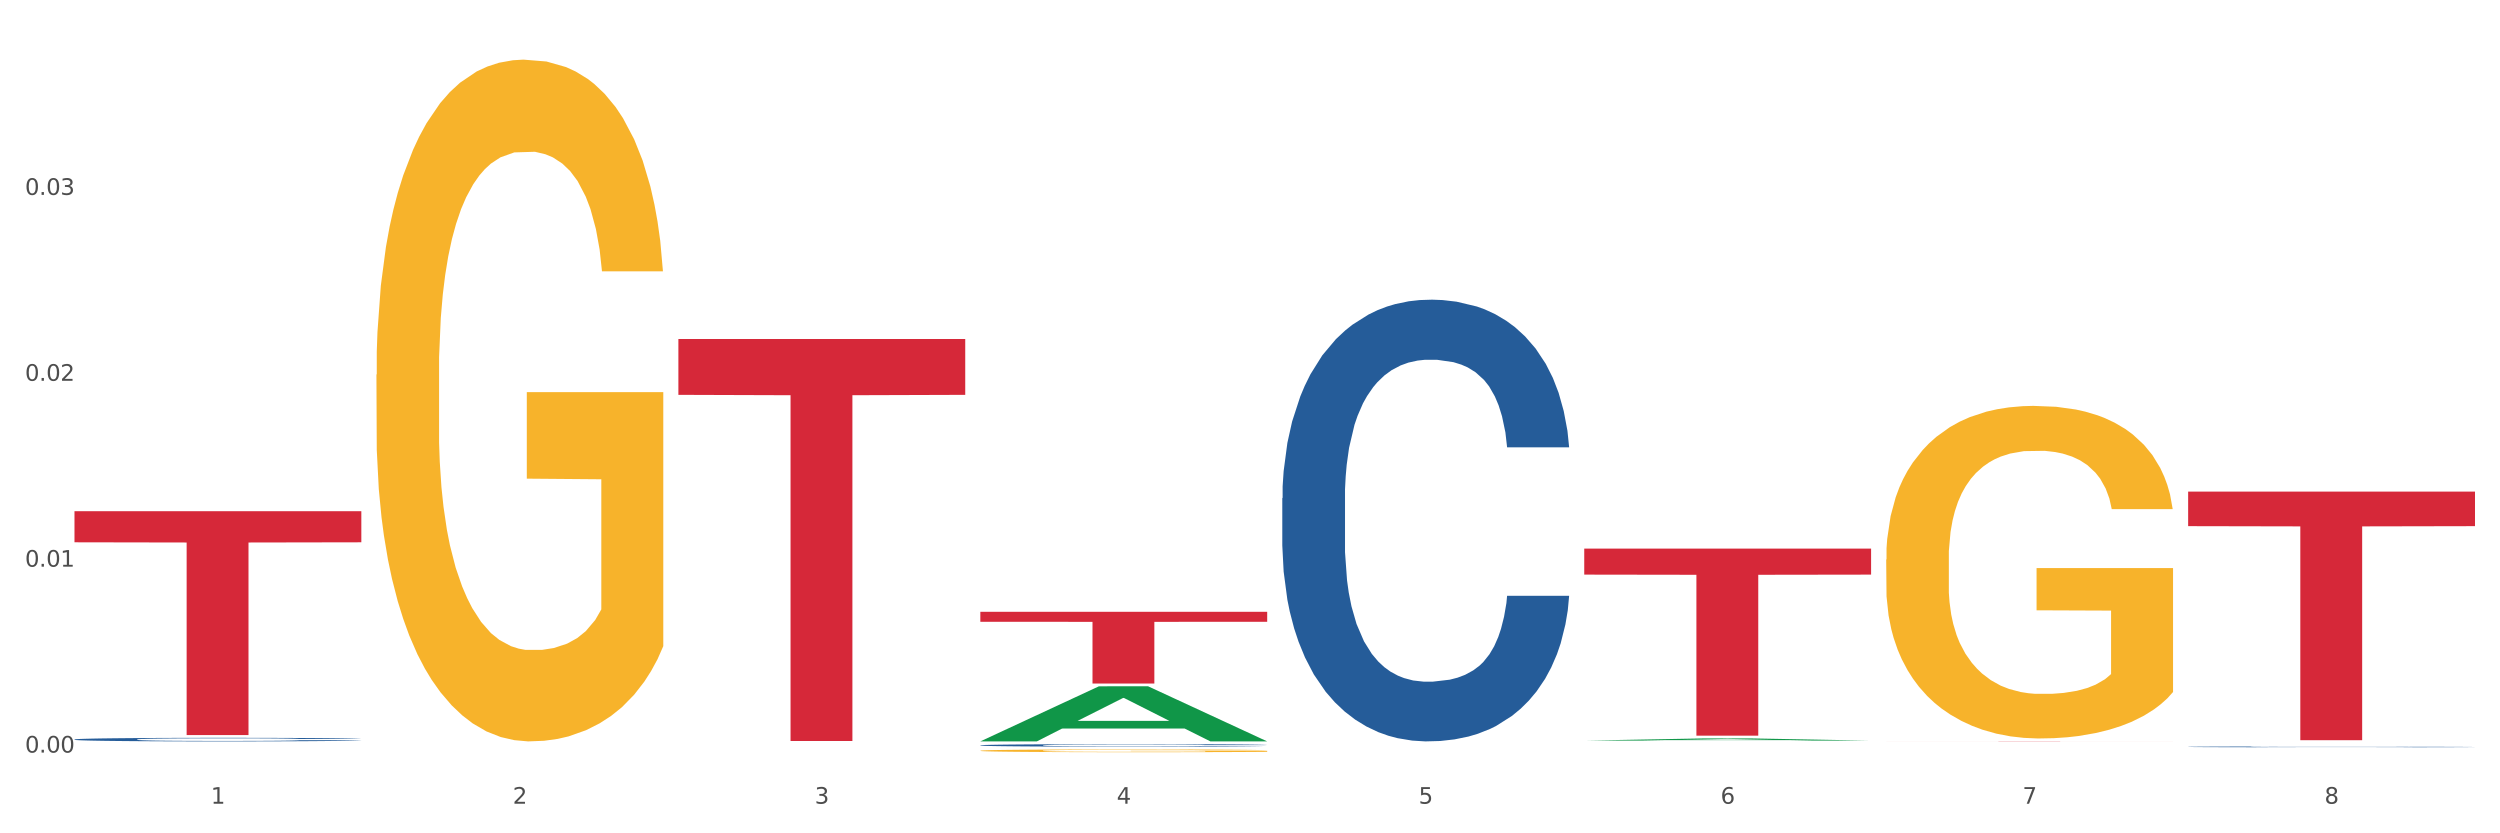 <?xml version="1.0" encoding="utf-8" standalone="no"?>
<!DOCTYPE svg PUBLIC "-//W3C//DTD SVG 1.1//EN"
  "http://www.w3.org/Graphics/SVG/1.1/DTD/svg11.dtd">
<svg xmlns:xlink="http://www.w3.org/1999/xlink" width="1080pt" height="360pt" viewBox="0 0 1080 360" xmlns="http://www.w3.org/2000/svg" version="1.1">
 <rect x="0" y="0" width="1080" height="360" fill="#333333" stroke="none"/>
 <defs>
  <style type="text/css">*{stroke-linejoin: round; stroke-linecap: butt}</style>
 </defs>
 <g id="figure_1">
  <g id="patch_1">
   <path d="M 0 360 
L 1080 360 
L 1080 0 
L 0 0 
z
" style="fill: #ffffff; stroke: #ffffff; stroke-linejoin: miter"/>
  </g>
  <g id="axes_1">
   <g id="matplotlib.axis_1">
    <g id="xtick_1">
     <g id="text_1">
      <!-- 1 -->
      <g style="fill: #4d4d4d" transform="translate(91.082 347.204) scale(0.096 -0.096)">
       <defs>
        <path id="DejaVuSans-31" d="M 794 531 
L 1825 531 
L 1825 4091 
L 703 3866 
L 703 4441 
L 1819 4666 
L 2450 4666 
L 2450 531 
L 3481 531 
L 3481 0 
L 794 0 
L 794 531 
z
" transform="scale(0.016)"/>
       </defs>
       <use xlink:href="#DejaVuSans-31"/>
      </g>
     </g>
    </g>
    <g id="xtick_2">
     <g id="text_2">
      <!-- 2 -->
      <g style="fill: #4d4d4d" transform="translate(221.525 347.204) scale(0.096 -0.096)">
       <defs>
        <path id="DejaVuSans-32" d="M 1228 531 
L 3431 531 
L 3431 0 
L 469 0 
L 469 531 
Q 828 903 1448 1529 
Q 2069 2156 2228 2338 
Q 2531 2678 2651 2914 
Q 2772 3150 2772 3378 
Q 2772 3750 2511 3984 
Q 2250 4219 1831 4219 
Q 1534 4219 1204 4116 
Q 875 4013 500 3803 
L 500 4441 
Q 881 4594 1212 4672 
Q 1544 4750 1819 4750 
Q 2544 4750 2975 4387 
Q 3406 4025 3406 3419 
Q 3406 3131 3298 2873 
Q 3191 2616 2906 2266 
Q 2828 2175 2409 1742 
Q 1991 1309 1228 531 
z
" transform="scale(0.016)"/>
       </defs>
       <use xlink:href="#DejaVuSans-32"/>
      </g>
     </g>
    </g>
    <g id="xtick_3">
     <g id="text_3">
      <!-- 3 -->
      <g style="fill: #4d4d4d" transform="translate(351.968 347.204) scale(0.096 -0.096)">
       <defs>
        <path id="DejaVuSans-33" d="M 2597 2516 
Q 3050 2419 3304 2112 
Q 3559 1806 3559 1356 
Q 3559 666 3084 287 
Q 2609 -91 1734 -91 
Q 1441 -91 1130 -33 
Q 819 25 488 141 
L 488 750 
Q 750 597 1062 519 
Q 1375 441 1716 441 
Q 2309 441 2620 675 
Q 2931 909 2931 1356 
Q 2931 1769 2642 2001 
Q 2353 2234 1838 2234 
L 1294 2234 
L 1294 2753 
L 1863 2753 
Q 2328 2753 2575 2939 
Q 2822 3125 2822 3475 
Q 2822 3834 2567 4026 
Q 2313 4219 1838 4219 
Q 1578 4219 1281 4162 
Q 984 4106 628 3988 
L 628 4550 
Q 988 4650 1302 4700 
Q 1616 4750 1894 4750 
Q 2613 4750 3031 4423 
Q 3450 4097 3450 3541 
Q 3450 3153 3228 2886 
Q 3006 2619 2597 2516 
z
" transform="scale(0.016)"/>
       </defs>
       <use xlink:href="#DejaVuSans-33"/>
      </g>
     </g>
    </g>
    <g id="xtick_4">
     <g id="text_4">
      <!-- 4 -->
      <g style="fill: #4d4d4d" transform="translate(482.412 347.204) scale(0.096 -0.096)">
       <defs>
        <path id="DejaVuSans-34" d="M 2419 4116 
L 825 1625 
L 2419 1625 
L 2419 4116 
z
M 2253 4666 
L 3047 4666 
L 3047 1625 
L 3713 1625 
L 3713 1100 
L 3047 1100 
L 3047 0 
L 2419 0 
L 2419 1100 
L 313 1100 
L 313 1709 
L 2253 4666 
z
" transform="scale(0.016)"/>
       </defs>
       <use xlink:href="#DejaVuSans-34"/>
      </g>
     </g>
    </g>
    <g id="xtick_5">
     <g id="text_5">
      <!-- 5 -->
      <g style="fill: #4d4d4d" transform="translate(612.855 347.204) scale(0.096 -0.096)">
       <defs>
        <path id="DejaVuSans-35" d="M 691 4666 
L 3169 4666 
L 3169 4134 
L 1269 4134 
L 1269 2991 
Q 1406 3038 1543 3061 
Q 1681 3084 1819 3084 
Q 2600 3084 3056 2656 
Q 3513 2228 3513 1497 
Q 3513 744 3044 326 
Q 2575 -91 1722 -91 
Q 1428 -91 1123 -41 
Q 819 9 494 109 
L 494 744 
Q 775 591 1075 516 
Q 1375 441 1709 441 
Q 2250 441 2565 725 
Q 2881 1009 2881 1497 
Q 2881 1984 2565 2268 
Q 2250 2553 1709 2553 
Q 1456 2553 1204 2497 
Q 953 2441 691 2322 
L 691 4666 
z
" transform="scale(0.016)"/>
       </defs>
       <use xlink:href="#DejaVuSans-35"/>
      </g>
     </g>
    </g>
    <g id="xtick_6">
     <g id="text_6">
      <!-- 6 -->
      <g style="fill: #4d4d4d" transform="translate(743.299 347.204) scale(0.096 -0.096)">
       <defs>
        <path id="DejaVuSans-36" d="M 2113 2584 
Q 1688 2584 1439 2293 
Q 1191 2003 1191 1497 
Q 1191 994 1439 701 
Q 1688 409 2113 409 
Q 2538 409 2786 701 
Q 3034 994 3034 1497 
Q 3034 2003 2786 2293 
Q 2538 2584 2113 2584 
z
M 3366 4563 
L 3366 3988 
Q 3128 4100 2886 4159 
Q 2644 4219 2406 4219 
Q 1781 4219 1451 3797 
Q 1122 3375 1075 2522 
Q 1259 2794 1537 2939 
Q 1816 3084 2150 3084 
Q 2853 3084 3261 2657 
Q 3669 2231 3669 1497 
Q 3669 778 3244 343 
Q 2819 -91 2113 -91 
Q 1303 -91 875 529 
Q 447 1150 447 2328 
Q 447 3434 972 4092 
Q 1497 4750 2381 4750 
Q 2619 4750 2861 4703 
Q 3103 4656 3366 4563 
z
" transform="scale(0.016)"/>
       </defs>
       <use xlink:href="#DejaVuSans-36"/>
      </g>
     </g>
    </g>
    <g id="xtick_7">
     <g id="text_7">
      <!-- 7 -->
      <g style="fill: #4d4d4d" transform="translate(873.742 347.204) scale(0.096 -0.096)">
       <defs>
        <path id="DejaVuSans-37" d="M 525 4666 
L 3525 4666 
L 3525 4397 
L 1831 0 
L 1172 0 
L 2766 4134 
L 525 4134 
L 525 4666 
z
" transform="scale(0.016)"/>
       </defs>
       <use xlink:href="#DejaVuSans-37"/>
      </g>
     </g>
    </g>
    <g id="xtick_8">
     <g id="text_8">
      <!-- 8 -->
      <g style="fill: #4d4d4d" transform="translate(1004.185 347.204) scale(0.096 -0.096)">
       <defs>
        <path id="DejaVuSans-38" d="M 2034 2216 
Q 1584 2216 1326 1975 
Q 1069 1734 1069 1313 
Q 1069 891 1326 650 
Q 1584 409 2034 409 
Q 2484 409 2743 651 
Q 3003 894 3003 1313 
Q 3003 1734 2745 1975 
Q 2488 2216 2034 2216 
z
M 1403 2484 
Q 997 2584 770 2862 
Q 544 3141 544 3541 
Q 544 4100 942 4425 
Q 1341 4750 2034 4750 
Q 2731 4750 3128 4425 
Q 3525 4100 3525 3541 
Q 3525 3141 3298 2862 
Q 3072 2584 2669 2484 
Q 3125 2378 3379 2068 
Q 3634 1759 3634 1313 
Q 3634 634 3220 271 
Q 2806 -91 2034 -91 
Q 1263 -91 848 271 
Q 434 634 434 1313 
Q 434 1759 690 2068 
Q 947 2378 1403 2484 
z
M 1172 3481 
Q 1172 3119 1398 2916 
Q 1625 2713 2034 2713 
Q 2441 2713 2670 2916 
Q 2900 3119 2900 3481 
Q 2900 3844 2670 4047 
Q 2441 4250 2034 4250 
Q 1625 4250 1398 4047 
Q 1172 3844 1172 3481 
z
" transform="scale(0.016)"/>
       </defs>
       <use xlink:href="#DejaVuSans-38"/>
      </g>
     </g>
    </g>
    <g id="xtick_9"/>
    <g id="xtick_10"/>
    <g id="xtick_11"/>
    <g id="xtick_12"/>
    <g id="xtick_13"/>
    <g id="xtick_14"/>
    <g id="xtick_15"/>
   </g>
   <g id="matplotlib.axis_2">
    <g id="ytick_1">
     <g id="text_9">
      <!-- 0.00 -->
      <g style="fill: #4d4d4d" transform="translate(10.8 325.115) scale(0.096 -0.096)">
       <defs>
        <path id="DejaVuSans-30" d="M 2034 4250 
Q 1547 4250 1301 3770 
Q 1056 3291 1056 2328 
Q 1056 1369 1301 889 
Q 1547 409 2034 409 
Q 2525 409 2770 889 
Q 3016 1369 3016 2328 
Q 3016 3291 2770 3770 
Q 2525 4250 2034 4250 
z
M 2034 4750 
Q 2819 4750 3233 4129 
Q 3647 3509 3647 2328 
Q 3647 1150 3233 529 
Q 2819 -91 2034 -91 
Q 1250 -91 836 529 
Q 422 1150 422 2328 
Q 422 3509 836 4129 
Q 1250 4750 2034 4750 
z
" transform="scale(0.016)"/>
        <path id="DejaVuSans-2e" d="M 684 794 
L 1344 794 
L 1344 0 
L 684 0 
L 684 794 
z
" transform="scale(0.016)"/>
       </defs>
       <use xlink:href="#DejaVuSans-30"/>
       <use xlink:href="#DejaVuSans-2e" transform="translate(63.623 0)"/>
       <use xlink:href="#DejaVuSans-30" transform="translate(95.41 0)"/>
       <use xlink:href="#DejaVuSans-30" transform="translate(159.033 0)"/>
      </g>
     </g>
    </g>
    <g id="ytick_2">
     <g id="text_10">
      <!-- 0.01 -->
      <g style="fill: #4d4d4d" transform="translate(10.8 244.807) scale(0.096 -0.096)">
       <use xlink:href="#DejaVuSans-30"/>
       <use xlink:href="#DejaVuSans-2e" transform="translate(63.623 0)"/>
       <use xlink:href="#DejaVuSans-30" transform="translate(95.41 0)"/>
       <use xlink:href="#DejaVuSans-31" transform="translate(159.033 0)"/>
      </g>
     </g>
    </g>
    <g id="ytick_3">
     <g id="text_11">
      <!-- 0.02 -->
      <g style="fill: #4d4d4d" transform="translate(10.8 164.498) scale(0.096 -0.096)">
       <use xlink:href="#DejaVuSans-30"/>
       <use xlink:href="#DejaVuSans-2e" transform="translate(63.623 0)"/>
       <use xlink:href="#DejaVuSans-30" transform="translate(95.41 0)"/>
       <use xlink:href="#DejaVuSans-32" transform="translate(159.033 0)"/>
      </g>
     </g>
    </g>
    <g id="ytick_4">
     <g id="text_12">
      <!-- 0.03 -->
      <g style="fill: #4d4d4d" transform="translate(10.8 84.19) scale(0.096 -0.096)">
       <use xlink:href="#DejaVuSans-30"/>
       <use xlink:href="#DejaVuSans-2e" transform="translate(63.623 0)"/>
       <use xlink:href="#DejaVuSans-30" transform="translate(95.41 0)"/>
       <use xlink:href="#DejaVuSans-33" transform="translate(159.033 0)"/>
      </g>
     </g>
    </g>
    <g id="ytick_5"/>
    <g id="ytick_6"/>
    <g id="ytick_7"/>
    <g id="ytick_8"/>
   </g>
   <g id="PolyCollection_1">
    <path d="M 423.505 320.24 
L 423.633 320.218 
L 474.734 296.485 
L 495.942 296.463 
L 547.426 320.285 
L 522.898 320.285 
L 511.783 314.738 
L 459.021 314.738 
L 458.637 314.827 
L 447.906 320.285 
L 423.505 320.285 
L 423.505 320.24 
L 465.664 311.427 
L 505.14 311.405 
L 485.594 301.541 
L 485.338 301.496 
L 485.083 301.563 
L 465.536 311.405 
L 465.664 311.427 
L 423.505 320.24 
z
" clip-path="url(#paed50ce71c)" style="fill: #109648"/>
    <path d="M 684.392 237.004 
L 808.313 237.004 
L 808.313 248.234 
L 759.567 248.31 
L 759.567 317.812 
L 732.845 317.812 
L 732.845 248.31 
L 684.392 248.234 
L 684.392 237.08 
L 684.392 237.004 
z
" clip-path="url(#paed50ce71c)" style="fill: #d62839"/>
    <path d="M 423.505 264.305 
L 547.426 264.305 
L 547.426 268.609 
L 498.68 268.638 
L 498.68 295.28 
L 471.958 295.28 
L 471.958 268.638 
L 423.505 268.609 
L 423.505 264.334 
L 423.505 264.305 
z
" clip-path="url(#paed50ce71c)" style="fill: #d62839"/>
    <path d="M 293.062 146.44 
L 416.983 146.44 
L 416.983 170.574 
L 368.237 170.737 
L 368.237 320.107 
L 341.514 320.107 
L 341.514 170.737 
L 293.062 170.574 
L 293.062 146.603 
L 293.062 146.44 
z
" clip-path="url(#paed50ce71c)" style="fill: #d62839"/>
    <path d="M 32.175 220.829 
L 156.096 220.829 
L 156.096 234.271 
L 107.35 234.362 
L 107.35 317.555 
L 80.628 317.555 
L 80.628 234.362 
L 32.175 234.271 
L 32.175 220.92 
L 32.175 220.829 
z
" clip-path="url(#paed50ce71c)" style="fill: #d62839"/>
    <path d="M 162.618 161.86 
L 162.765 161.591 
L 162.765 151.908 
L 163.057 143.57 
L 164.52 123.397 
L 166.715 106.72 
L 168.324 97.844 
L 169.934 90.582 
L 171.836 83.32 
L 174.177 75.789 
L 178.419 64.761 
L 181.053 59.112 
L 184.272 53.195 
L 190.124 44.588 
L 194.367 39.746 
L 198.756 35.712 
L 205.925 30.87 
L 210.607 28.718 
L 215.581 27.104 
L 221.58 26.028 
L 226.115 25.759 
L 236.064 26.566 
L 244.55 28.987 
L 248.646 30.87 
L 253.913 34.098 
L 256.693 36.249 
L 261.229 40.553 
L 265.91 46.201 
L 269.129 51.043 
L 273.957 60.188 
L 277.615 69.333 
L 280.98 80.63 
L 282.736 88.43 
L 284.052 95.693 
L 285.223 104.031 
L 286.393 117.21 
L 260.058 117.21 
L 259.034 107.796 
L 257.425 98.92 
L 255.084 90.313 
L 253.036 84.934 
L 249.524 78.209 
L 246.305 73.906 
L 242.94 70.678 
L 238.844 67.988 
L 235.625 66.643 
L 231.09 65.568 
L 222.165 65.837 
L 216.166 67.988 
L 212.07 70.678 
L 209.436 73.099 
L 207.095 75.789 
L 204.462 79.554 
L 201.389 85.203 
L 199.195 90.313 
L 197 96.768 
L 195.245 103.224 
L 193.635 110.755 
L 192.319 118.824 
L 191.294 127.162 
L 190.417 137.383 
L 189.685 154.329 
L 189.685 191.178 
L 189.978 199.516 
L 190.709 210.544 
L 191.587 218.882 
L 193.05 228.834 
L 194.367 235.559 
L 196.854 245.242 
L 199.634 253.311 
L 201.828 258.421 
L 204.023 262.725 
L 207.827 268.642 
L 212.07 273.484 
L 215.727 276.443 
L 220.702 279.132 
L 224.067 280.208 
L 226.993 280.746 
L 234.162 280.746 
L 239.283 279.939 
L 244.989 278.056 
L 249.378 275.636 
L 253.036 272.677 
L 257.132 267.835 
L 259.766 263.263 
L 259.766 207.047 
L 227.578 206.778 
L 227.578 169.391 
L 286.54 169.391 
L 286.54 279.132 
L 284.052 284.781 
L 281.273 289.891 
L 278.346 294.464 
L 273.957 300.112 
L 268.69 305.492 
L 264.008 309.257 
L 259.034 312.485 
L 253.182 315.444 
L 245.574 318.133 
L 240.892 319.209 
L 235.04 320.016 
L 228.164 320.285 
L 222.165 319.747 
L 216.313 318.402 
L 210.168 315.982 
L 204.169 312.485 
L 199.634 308.988 
L 195.098 304.685 
L 190.27 299.036 
L 186.466 293.657 
L 183.54 288.815 
L 180.321 282.629 
L 176.81 274.56 
L 174.177 267.297 
L 171.836 259.766 
L 169.348 250.083 
L 167.593 241.745 
L 165.837 231.255 
L 164.813 223.455 
L 163.643 211.351 
L 162.765 194.406 
L 162.618 161.86 
z
" clip-path="url(#paed50ce71c)" style="fill: #f7b32b"/>
    <path d="M 945.279 212.372 
L 1069.2 212.372 
L 1069.2 227.296 
L 1020.454 227.397 
L 1020.454 319.765 
L 993.731 319.765 
L 993.731 227.397 
L 945.279 227.296 
L 945.279 212.473 
L 945.279 212.372 
z
" clip-path="url(#paed50ce71c)" style="fill: #d62839"/>
    <path d="M 945.279 322.635 
L 945.425 322.634 
L 945.425 322.625 
L 945.865 322.613 
L 947.476 322.59 
L 949.527 322.572 
L 953.042 322.552 
L 954.946 322.543 
L 957.437 322.534 
L 962.563 322.518 
L 968.422 322.505 
L 972.524 322.498 
L 975.6 322.494 
L 982.484 322.485 
L 986.439 322.482 
L 990.541 322.479 
L 994.056 322.477 
L 999.915 322.474 
L 1004.603 322.473 
L 1010.022 322.473 
L 1014.563 322.473 
L 1020.569 322.475 
L 1029.358 322.479 
L 1032.727 322.481 
L 1037.268 322.485 
L 1041.955 322.49 
L 1045.763 322.495 
L 1050.158 322.503 
L 1054.699 322.513 
L 1059.093 322.525 
L 1062.169 322.537 
L 1064.659 322.549 
L 1066.856 322.564 
L 1068.468 322.58 
L 1069.2 322.593 
L 1042.394 322.593 
L 1041.662 322.581 
L 1040.197 322.568 
L 1038.732 322.559 
L 1037.121 322.552 
L 1034.631 322.544 
L 1032.434 322.538 
L 1028.772 322.532 
L 1025.403 322.528 
L 1022.62 322.526 
L 1019.251 322.524 
L 1012.073 322.522 
L 1006.946 322.522 
L 1003.724 322.523 
L 999.769 322.524 
L 996.4 322.527 
L 992.445 322.531 
L 989.369 322.535 
L 986.293 322.54 
L 984.535 322.544 
L 981.899 322.552 
L 980.141 322.557 
L 977.797 322.568 
L 976.479 322.575 
L 974.135 322.594 
L 973.11 322.607 
L 972.67 322.617 
L 972.377 322.627 
L 972.377 322.679 
L 973.256 322.702 
L 973.989 322.711 
L 975.16 322.723 
L 977.358 322.737 
L 980.58 322.751 
L 983.949 322.761 
L 986.732 322.767 
L 989.369 322.772 
L 992.006 322.776 
L 995.228 322.779 
L 997.865 322.781 
L 1001.82 322.783 
L 1006.507 322.784 
L 1010.169 322.784 
L 1017.639 322.782 
L 1021.008 322.781 
L 1024.231 322.778 
L 1027.746 322.775 
L 1030.53 322.771 
L 1032.141 322.768 
L 1034.777 322.762 
L 1036.828 322.755 
L 1038.586 322.747 
L 1039.758 322.741 
L 1041.076 322.731 
L 1042.101 322.72 
L 1042.394 322.714 
L 1069.2 322.714 
L 1068.614 322.726 
L 1067.589 322.737 
L 1065.538 322.753 
L 1063.927 322.762 
L 1061.437 322.772 
L 1058.8 322.782 
L 1055.138 322.792 
L 1051.769 322.799 
L 1048.254 322.806 
L 1044.445 322.812 
L 1037.561 322.82 
L 1035.07 322.822 
L 1029.797 322.826 
L 1025.696 322.828 
L 1019.69 322.831 
L 1013.538 322.832 
L 1007.093 322.832 
L 1001.38 322.832 
L 995.082 322.83 
L 991.127 322.828 
L 986.732 322.825 
L 981.606 322.82 
L 976.772 322.815 
L 972.231 322.808 
L 967.983 322.801 
L 964.028 322.792 
L 958.901 322.778 
L 955.093 322.764 
L 952.31 322.751 
L 950.406 322.741 
L 948.501 322.727 
L 947.476 322.717 
L 945.865 322.694 
L 945.279 322.673 
L 945.279 322.635 
z
" clip-path="url(#paed50ce71c)" style="fill: #255c99"/>
    <path d="M 553.949 215.198 
L 554.095 215.023 
L 554.095 210.144 
L 554.535 203.521 
L 556.146 191.322 
L 558.196 182.086 
L 561.712 171.281 
L 563.616 166.749 
L 566.106 161.696 
L 571.233 153.505 
L 577.092 146.534 
L 581.194 142.7 
L 584.27 140.26 
L 591.154 135.903 
L 595.109 133.986 
L 599.211 132.417 
L 602.726 131.372 
L 608.585 130.152 
L 613.273 129.629 
L 618.692 129.455 
L 623.233 129.629 
L 629.239 130.326 
L 638.028 132.417 
L 641.397 133.637 
L 645.937 135.729 
L 650.625 138.517 
L 654.433 141.305 
L 658.828 145.314 
L 663.368 150.542 
L 667.763 157.164 
L 670.839 163.264 
L 673.329 169.712 
L 675.526 177.555 
L 677.137 186.094 
L 677.87 193.239 
L 651.064 193.239 
L 650.332 186.791 
L 648.867 179.82 
L 647.402 175.115 
L 645.791 171.281 
L 643.301 166.924 
L 641.104 164.135 
L 637.442 160.824 
L 634.073 158.733 
L 631.289 157.513 
L 627.92 156.467 
L 620.743 155.422 
L 615.616 155.422 
L 612.394 155.77 
L 608.439 156.642 
L 605.07 157.862 
L 601.115 159.953 
L 598.039 162.218 
L 594.963 165.181 
L 593.205 167.272 
L 590.568 171.106 
L 588.811 174.243 
L 586.467 179.646 
L 585.149 183.48 
L 582.805 193.413 
L 581.78 200.733 
L 581.34 205.787 
L 581.047 211.364 
L 581.047 238.551 
L 581.926 250.75 
L 582.658 255.978 
L 583.83 261.903 
L 586.027 269.571 
L 589.25 277.065 
L 592.619 282.468 
L 595.402 285.779 
L 598.039 288.219 
L 600.675 290.136 
L 603.898 291.878 
L 606.535 292.924 
L 610.489 293.97 
L 615.177 294.493 
L 618.839 294.493 
L 626.309 293.621 
L 629.678 292.75 
L 632.901 291.53 
L 636.416 289.613 
L 639.199 287.522 
L 640.811 285.953 
L 643.447 282.642 
L 645.498 279.156 
L 647.256 275.148 
L 648.428 271.663 
L 649.746 266.434 
L 650.771 260.509 
L 651.064 257.372 
L 677.87 257.372 
L 677.284 263.646 
L 676.259 269.746 
L 674.208 277.936 
L 672.597 282.642 
L 670.106 288.393 
L 667.47 293.273 
L 663.808 298.675 
L 660.439 302.683 
L 656.923 306.169 
L 653.115 309.306 
L 646.23 313.663 
L 643.74 314.883 
L 638.467 316.974 
L 634.366 318.194 
L 628.36 319.414 
L 622.208 320.111 
L 615.763 320.285 
L 610.05 319.937 
L 603.751 318.891 
L 599.797 317.845 
L 595.402 316.277 
L 590.275 313.837 
L 585.442 310.874 
L 580.901 307.389 
L 576.653 303.381 
L 572.698 298.849 
L 567.571 291.356 
L 563.763 284.036 
L 560.98 277.239 
L 559.075 271.488 
L 557.171 264.169 
L 556.146 259.115 
L 554.535 246.916 
L 553.949 235.588 
L 553.949 215.198 
z
" clip-path="url(#paed50ce71c)" style="fill: #255c99"/>
    <path d="M 423.505 321.961 
L 423.652 321.96 
L 423.652 321.932 
L 424.091 321.894 
L 425.702 321.824 
L 427.753 321.771 
L 431.269 321.709 
L 433.173 321.683 
L 435.663 321.653 
L 440.79 321.606 
L 446.649 321.566 
L 450.75 321.544 
L 453.826 321.53 
L 460.711 321.505 
L 464.666 321.494 
L 468.767 321.485 
L 472.283 321.479 
L 478.142 321.472 
L 482.829 321.469 
L 488.249 321.468 
L 492.79 321.469 
L 498.795 321.473 
L 507.584 321.485 
L 510.953 321.492 
L 515.494 321.504 
L 520.181 321.52 
L 523.99 321.536 
L 528.384 321.559 
L 532.925 321.589 
L 537.319 321.627 
L 540.395 321.662 
L 542.886 321.7 
L 545.083 321.745 
L 546.694 321.794 
L 547.426 321.835 
L 520.621 321.835 
L 519.888 321.798 
L 518.424 321.758 
L 516.959 321.731 
L 515.348 321.709 
L 512.857 321.684 
L 510.66 321.667 
L 506.998 321.648 
L 503.629 321.636 
L 500.846 321.629 
L 497.477 321.623 
L 490.3 321.617 
L 485.173 321.617 
L 481.95 321.619 
L 477.995 321.624 
L 474.626 321.631 
L 470.671 321.643 
L 467.595 321.656 
L 464.519 321.673 
L 462.762 321.686 
L 460.125 321.708 
L 458.367 321.726 
L 456.024 321.757 
L 454.705 321.779 
L 452.362 321.836 
L 451.336 321.878 
L 450.897 321.907 
L 450.604 321.939 
L 450.604 322.096 
L 451.483 322.166 
L 452.215 322.196 
L 453.387 322.23 
L 455.584 322.274 
L 458.807 322.317 
L 462.176 322.348 
L 464.959 322.367 
L 467.595 322.381 
L 470.232 322.392 
L 473.455 322.402 
L 476.091 322.408 
L 480.046 322.414 
L 484.733 322.417 
L 488.395 322.417 
L 495.866 322.412 
L 499.235 322.407 
L 502.457 322.4 
L 505.973 322.389 
L 508.756 322.377 
L 510.367 322.368 
L 513.004 322.349 
L 515.055 322.329 
L 516.812 322.306 
L 517.984 322.286 
L 519.302 322.256 
L 520.328 322.222 
L 520.621 322.204 
L 547.426 322.204 
L 546.84 322.24 
L 545.815 322.275 
L 543.764 322.322 
L 542.153 322.349 
L 539.663 322.382 
L 537.026 322.41 
L 533.364 322.441 
L 529.995 322.464 
L 526.48 322.484 
L 522.671 322.503 
L 515.787 322.528 
L 513.297 322.535 
L 508.024 322.547 
L 503.922 322.554 
L 497.917 322.561 
L 491.764 322.565 
L 485.319 322.566 
L 479.607 322.564 
L 473.308 322.558 
L 469.353 322.552 
L 464.959 322.543 
L 459.832 322.529 
L 454.998 322.512 
L 450.457 322.491 
L 446.209 322.468 
L 442.255 322.442 
L 437.128 322.399 
L 433.319 322.357 
L 430.536 322.318 
L 428.632 322.285 
L 426.728 322.243 
L 425.702 322.214 
L 424.091 322.144 
L 423.505 322.078 
L 423.505 321.961 
z
" clip-path="url(#paed50ce71c)" style="fill: #255c99"/>
    <path d="M 32.175 319.433 
L 32.321 319.432 
L 32.321 319.392 
L 32.761 319.339 
L 34.372 319.24 
L 36.423 319.165 
L 39.938 319.077 
L 41.843 319.04 
L 44.333 318.999 
L 49.46 318.933 
L 55.319 318.876 
L 59.42 318.845 
L 62.496 318.826 
L 69.381 318.79 
L 73.336 318.775 
L 77.437 318.762 
L 80.953 318.754 
L 86.812 318.744 
L 91.499 318.739 
L 96.919 318.738 
L 101.46 318.739 
L 107.465 318.745 
L 116.254 318.762 
L 119.623 318.772 
L 124.164 318.789 
L 128.851 318.812 
L 132.66 318.834 
L 137.054 318.867 
L 141.595 318.909 
L 145.989 318.963 
L 149.065 319.012 
L 151.555 319.064 
L 153.753 319.128 
L 155.364 319.197 
L 156.096 319.255 
L 129.291 319.255 
L 128.558 319.203 
L 127.093 319.146 
L 125.629 319.108 
L 124.017 319.077 
L 121.527 319.042 
L 119.33 319.019 
L 115.668 318.992 
L 112.299 318.975 
L 109.516 318.966 
L 106.147 318.957 
L 98.969 318.949 
L 93.843 318.949 
L 90.62 318.951 
L 86.665 318.958 
L 83.296 318.968 
L 79.341 318.985 
L 76.265 319.004 
L 73.189 319.028 
L 71.431 319.045 
L 68.795 319.076 
L 67.037 319.101 
L 64.693 319.145 
L 63.375 319.176 
L 61.031 319.257 
L 60.006 319.316 
L 59.567 319.357 
L 59.274 319.402 
L 59.274 319.623 
L 60.152 319.721 
L 60.885 319.764 
L 62.057 319.812 
L 64.254 319.874 
L 67.476 319.935 
L 70.845 319.979 
L 73.629 320.005 
L 76.265 320.025 
L 78.902 320.041 
L 82.124 320.055 
L 84.761 320.063 
L 88.716 320.072 
L 93.403 320.076 
L 97.065 320.076 
L 104.536 320.069 
L 107.905 320.062 
L 111.127 320.052 
L 114.643 320.036 
L 117.426 320.02 
L 119.037 320.007 
L 121.674 319.98 
L 123.724 319.952 
L 125.482 319.919 
L 126.654 319.891 
L 127.972 319.849 
L 128.998 319.801 
L 129.291 319.775 
L 156.096 319.775 
L 155.51 319.826 
L 154.485 319.875 
L 152.434 319.942 
L 150.823 319.98 
L 148.333 320.027 
L 145.696 320.066 
L 142.034 320.11 
L 138.665 320.142 
L 135.15 320.171 
L 131.341 320.196 
L 124.457 320.231 
L 121.967 320.241 
L 116.693 320.258 
L 112.592 320.268 
L 106.586 320.278 
L 100.434 320.284 
L 93.989 320.285 
L 88.276 320.282 
L 81.978 320.274 
L 78.023 320.265 
L 73.629 320.253 
L 68.502 320.233 
L 63.668 320.209 
L 59.127 320.181 
L 54.879 320.148 
L 50.924 320.111 
L 45.798 320.051 
L 41.989 319.991 
L 39.206 319.936 
L 37.302 319.89 
L 35.398 319.83 
L 34.372 319.789 
L 32.761 319.69 
L 32.175 319.598 
L 32.175 319.433 
z
" clip-path="url(#paed50ce71c)" style="fill: #255c99"/>
    <path d="M 814.835 241.736 
L 814.982 241.604 
L 814.982 236.88 
L 815.274 232.813 
L 816.737 222.971 
L 818.932 214.835 
L 820.541 210.505 
L 822.151 206.962 
L 824.053 203.419 
L 826.394 199.745 
L 830.636 194.364 
L 833.27 191.609 
L 836.489 188.722 
L 842.341 184.523 
L 846.584 182.161 
L 850.973 180.192 
L 858.142 177.83 
L 862.824 176.781 
L 867.798 175.993 
L 873.797 175.468 
L 878.332 175.337 
L 888.281 175.731 
L 896.767 176.912 
L 900.863 177.83 
L 906.13 179.405 
L 908.91 180.455 
L 913.446 182.554 
L 918.127 185.31 
L 921.346 187.672 
L 926.174 192.134 
L 929.832 196.595 
L 933.197 202.107 
L 934.953 205.912 
L 936.269 209.455 
L 937.44 213.523 
L 938.61 219.953 
L 912.275 219.953 
L 911.251 215.36 
L 909.642 211.03 
L 907.301 206.831 
L 905.253 204.206 
L 901.741 200.926 
L 898.522 198.826 
L 895.157 197.251 
L 891.061 195.939 
L 887.842 195.283 
L 883.307 194.758 
L 874.382 194.889 
L 868.383 195.939 
L 864.287 197.251 
L 861.653 198.432 
L 859.312 199.745 
L 856.679 201.582 
L 853.606 204.337 
L 851.412 206.831 
L 849.217 209.98 
L 847.462 213.129 
L 845.852 216.803 
L 844.536 220.74 
L 843.511 224.808 
L 842.634 229.794 
L 841.902 238.061 
L 841.902 256.039 
L 842.195 260.107 
L 842.926 265.487 
L 843.804 269.555 
L 845.267 274.41 
L 846.584 277.691 
L 849.071 282.415 
L 851.851 286.351 
L 854.045 288.844 
L 856.24 290.944 
L 860.044 293.831 
L 864.287 296.193 
L 867.944 297.636 
L 872.919 298.949 
L 876.284 299.473 
L 879.21 299.736 
L 886.379 299.736 
L 891.5 299.342 
L 897.206 298.424 
L 901.595 297.243 
L 905.253 295.799 
L 909.349 293.437 
L 911.983 291.206 
L 911.983 263.781 
L 879.795 263.65 
L 879.795 245.41 
L 938.757 245.41 
L 938.757 298.949 
L 936.269 301.704 
L 933.49 304.197 
L 930.563 306.428 
L 926.174 309.184 
L 920.907 311.808 
L 916.225 313.645 
L 911.251 315.22 
L 905.399 316.663 
L 897.791 317.976 
L 893.109 318.501 
L 887.257 318.894 
L 880.38 319.026 
L 874.382 318.763 
L 868.53 318.107 
L 862.385 316.926 
L 856.386 315.22 
L 851.851 313.514 
L 847.315 311.415 
L 842.487 308.659 
L 838.683 306.034 
L 835.757 303.673 
L 832.538 300.654 
L 829.027 296.718 
L 826.394 293.175 
L 824.053 289.501 
L 821.565 284.777 
L 819.81 280.709 
L 818.054 275.591 
L 817.03 271.786 
L 815.86 265.881 
L 814.982 257.614 
L 814.835 241.736 
z
" clip-path="url(#paed50ce71c)" style="fill: #f7b32b"/>
    <path d="M 423.505 324.303 
L 423.651 324.302 
L 423.651 324.263 
L 423.944 324.229 
L 425.407 324.147 
L 427.602 324.079 
L 429.211 324.042 
L 430.82 324.013 
L 432.722 323.983 
L 435.063 323.953 
L 439.306 323.908 
L 441.94 323.885 
L 445.158 323.86 
L 451.011 323.825 
L 455.254 323.806 
L 459.643 323.789 
L 466.812 323.769 
L 471.494 323.761 
L 476.468 323.754 
L 482.467 323.75 
L 487.002 323.749 
L 496.951 323.752 
L 505.437 323.762 
L 509.533 323.769 
L 514.8 323.783 
L 517.58 323.791 
L 522.115 323.809 
L 526.797 323.832 
L 530.016 323.852 
L 534.844 323.889 
L 538.502 323.926 
L 541.867 323.972 
L 543.622 324.004 
L 544.939 324.034 
L 546.11 324.068 
L 547.28 324.121 
L 520.945 324.121 
L 519.921 324.083 
L 518.312 324.047 
L 515.971 324.012 
L 513.922 323.99 
L 510.411 323.962 
L 507.192 323.945 
L 503.827 323.932 
L 499.731 323.921 
L 496.512 323.915 
L 491.976 323.911 
L 483.052 323.912 
L 477.053 323.921 
L 472.957 323.932 
L 470.323 323.942 
L 467.982 323.953 
L 465.349 323.968 
L 462.276 323.991 
L 460.082 324.012 
L 457.887 324.038 
L 456.131 324.064 
L 454.522 324.095 
L 453.205 324.128 
L 452.181 324.162 
L 451.303 324.204 
L 450.572 324.273 
L 450.572 324.423 
L 450.864 324.457 
L 451.596 324.502 
L 452.474 324.536 
L 453.937 324.577 
L 455.254 324.604 
L 457.741 324.643 
L 460.521 324.676 
L 462.715 324.697 
L 464.91 324.715 
L 468.714 324.739 
L 472.957 324.759 
L 476.614 324.771 
L 481.589 324.782 
L 484.954 324.786 
L 487.88 324.788 
L 495.049 324.788 
L 500.17 324.785 
L 505.875 324.777 
L 510.265 324.767 
L 513.922 324.755 
L 518.019 324.736 
L 520.652 324.717 
L 520.652 324.488 
L 488.465 324.487 
L 488.465 324.334 
L 547.426 324.334 
L 547.426 324.782 
L 544.939 324.805 
L 542.159 324.826 
L 539.233 324.844 
L 534.844 324.867 
L 529.577 324.889 
L 524.895 324.905 
L 519.921 324.918 
L 514.069 324.93 
L 506.461 324.941 
L 501.779 324.945 
L 495.927 324.948 
L 489.05 324.95 
L 483.052 324.947 
L 477.2 324.942 
L 471.055 324.932 
L 465.056 324.918 
L 460.521 324.903 
L 455.985 324.886 
L 451.157 324.863 
L 447.353 324.841 
L 444.427 324.821 
L 441.208 324.796 
L 437.697 324.763 
L 435.063 324.733 
L 432.722 324.703 
L 430.235 324.663 
L 428.48 324.629 
L 426.724 324.586 
L 425.7 324.555 
L 424.529 324.505 
L 423.651 324.436 
L 423.505 324.303 
z
" clip-path="url(#paed50ce71c)" style="fill: #f7b32b"/>
    <path d="M 814.835 320.208 
L 938.757 320.208 
L 938.757 320.219 
L 890.01 320.219 
L 890.01 320.285 
L 863.288 320.285 
L 863.288 320.219 
L 814.835 320.219 
L 814.835 320.208 
L 814.835 320.208 
z
" clip-path="url(#paed50ce71c)" style="fill: #d62839"/>
    <path d="M 684.392 319.949 
L 684.52 319.948 
L 735.621 318.996 
L 756.828 318.995 
L 808.313 319.951 
L 783.784 319.951 
L 772.67 319.728 
L 719.908 319.728 
L 719.524 319.732 
L 708.793 319.951 
L 684.392 319.951 
L 684.392 319.949 
L 726.551 319.596 
L 766.027 319.595 
L 746.48 319.199 
L 746.225 319.197 
L 745.969 319.2 
L 726.423 319.595 
L 726.551 319.596 
L 684.392 319.949 
z
" clip-path="url(#paed50ce71c)" style="fill: #109648"/>
   </g>
  </g>
 </g>
 <defs>
  <clipPath id="paed50ce71c">
   <rect x="32.175" y="10.8" width="1037.025" height="329.109"/>
  </clipPath>
 </defs>
</svg>
